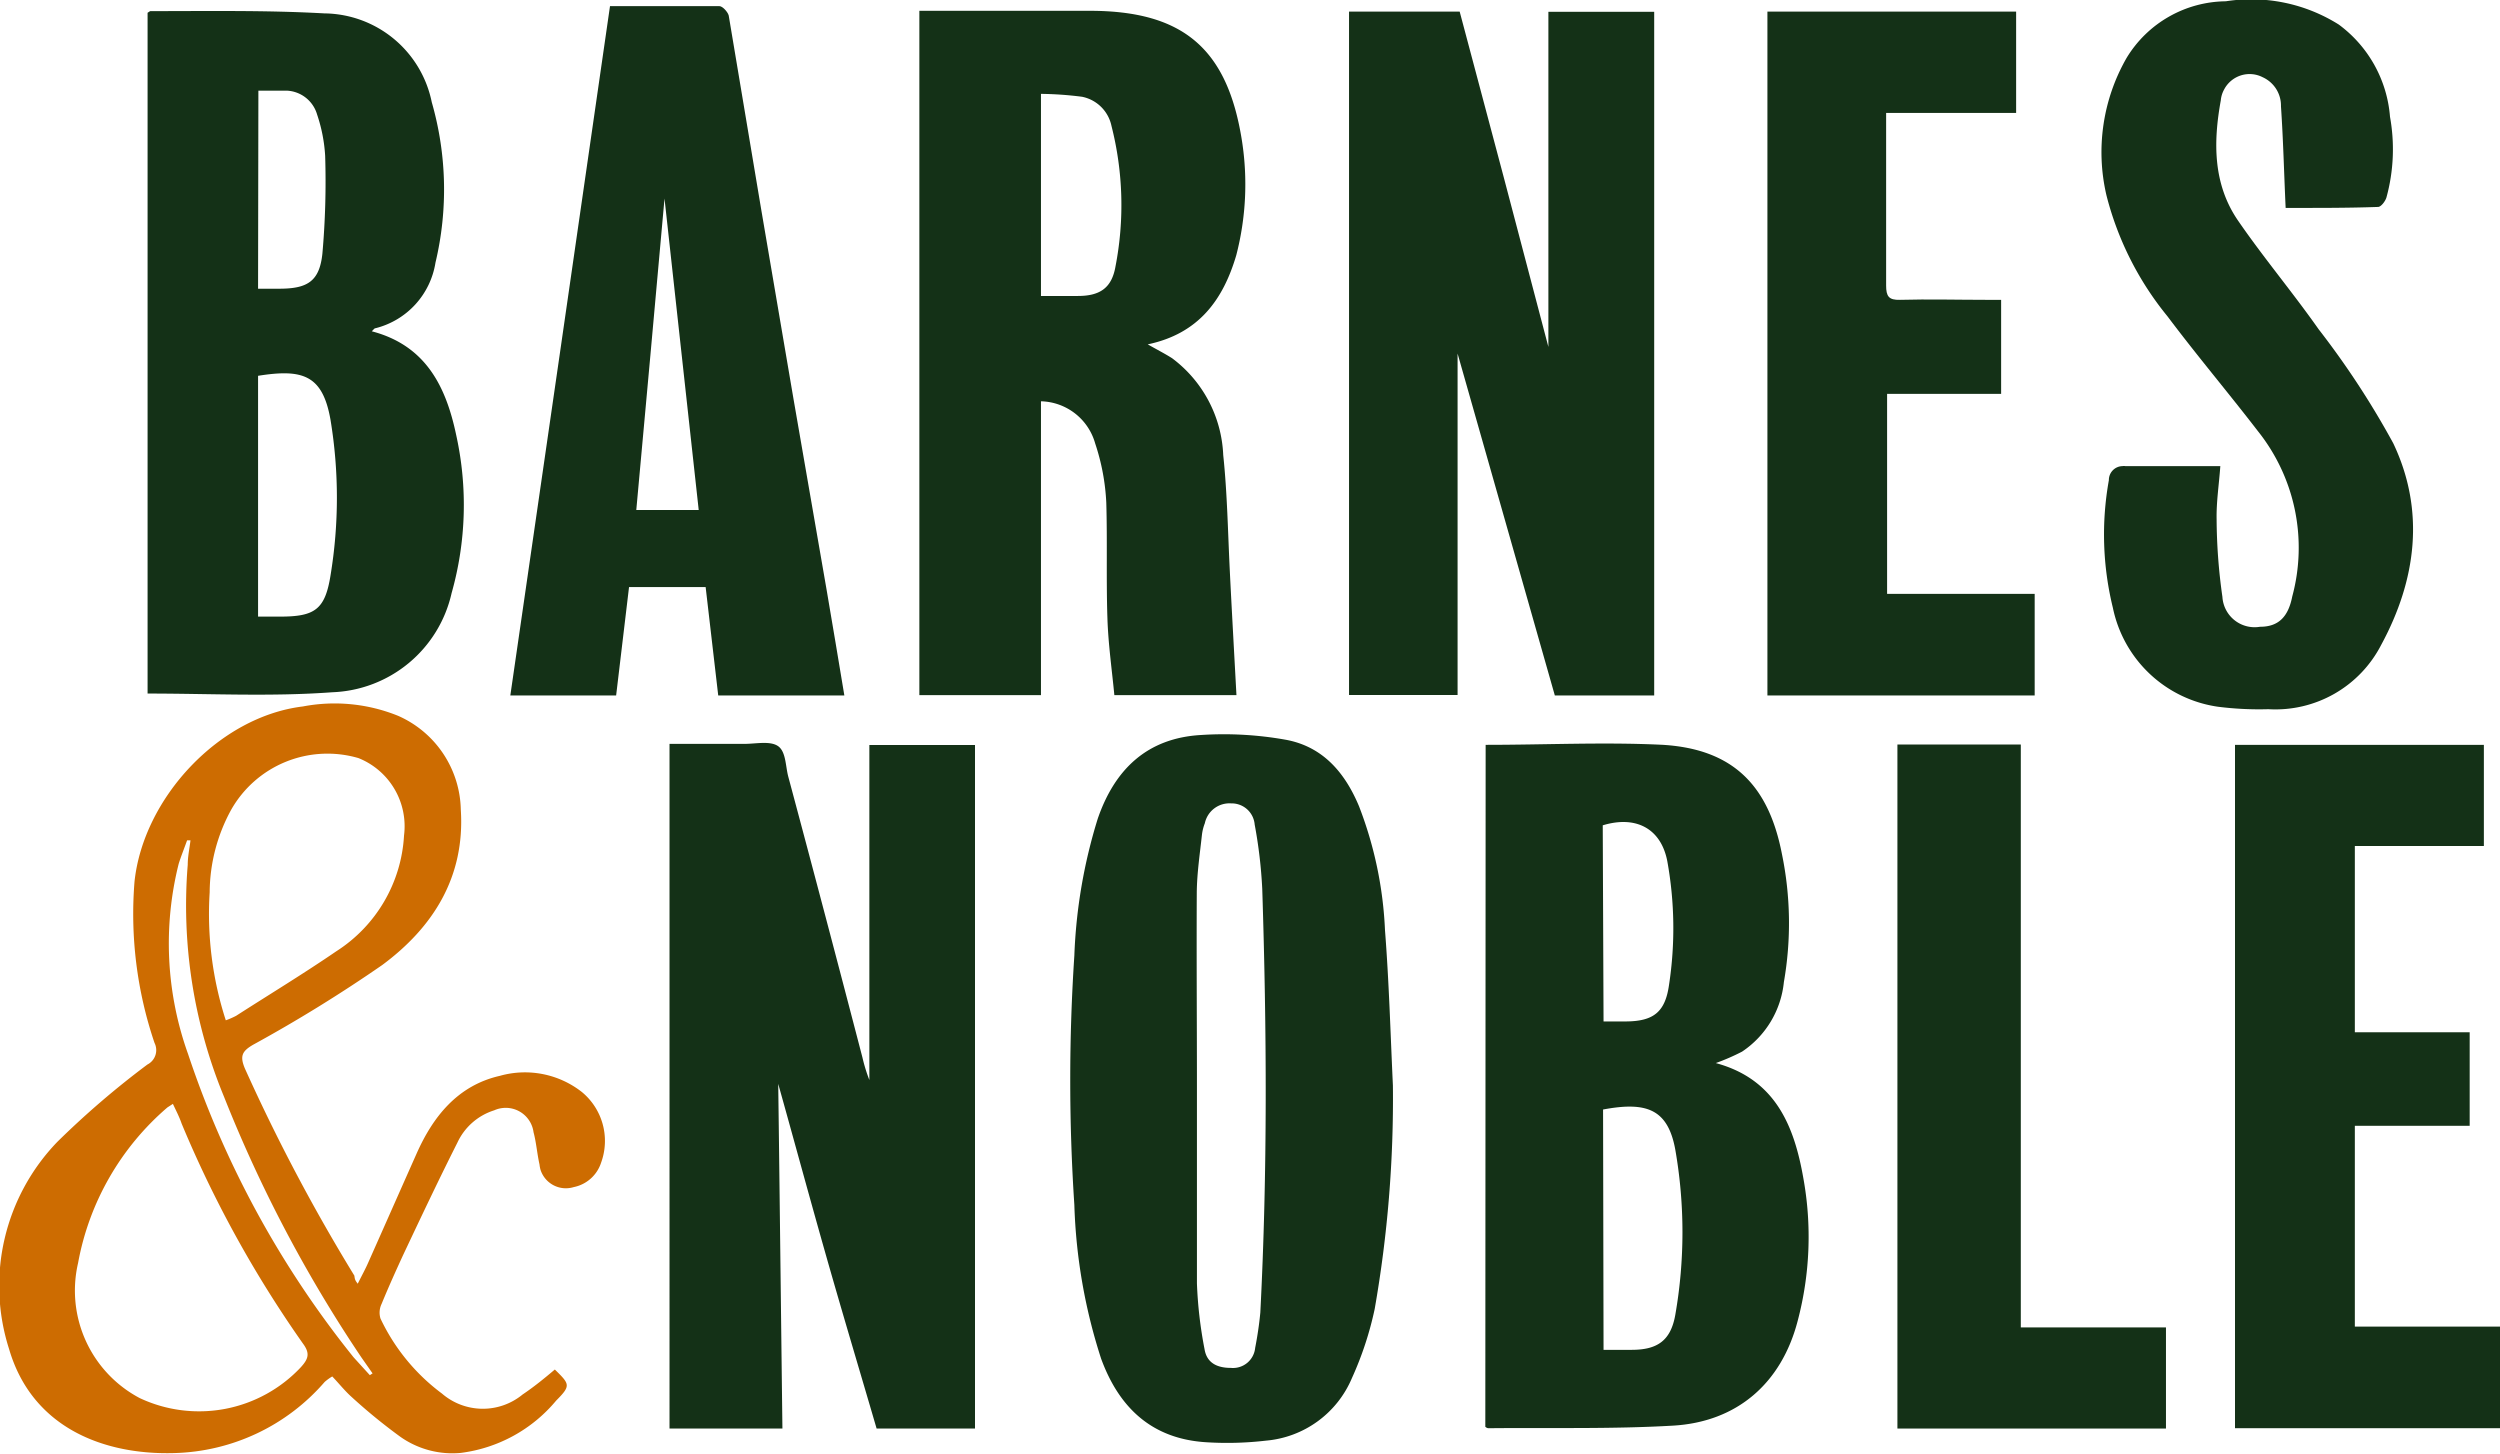 <svg id="Layer_1" data-name="Layer 1" xmlns="http://www.w3.org/2000/svg" width="155" height="90.14" viewBox="0 0 155 90.14"><defs><style>.cls-1{fill:#143117;}.cls-2{fill:#cd6c01;}</style></defs><path class="cls-1" d="M54.35,88.57c-1.07-3.66-2.16-7.29-3.19-10.92s-2-7.21-2.91-10.45c.09,6.85.17,14.08.26,21.37h-7V46.12h4.65c.71,0,1.59-.2,2.08.14s.46,1.23.63,1.88q2.34,8.73,4.6,17.42a10.25,10.25,0,0,0,.43,1.4V46.19h6.55V88.57Z"/><path class="cls-1" d="M90.37,21.92V43.09H83.64V.72H90.5Q93.25,11,96,21.51V.73h6.56V43.12H96.4Z"/><path class="cls-1" d="M71.16,21.35c.58.33,1.07.58,1.51.86a7.9,7.9,0,0,1,3.17,6c.25,2.36.29,4.81.41,7.22s.27,5.08.41,7.67H69.09c-.15-1.57-.38-3.17-.43-4.77-.08-2.38,0-4.77-.07-7.16a13.6,13.6,0,0,0-.69-3.68,3.58,3.58,0,0,0-3.36-2.61V43.1H57V.67H67.56C73.34.67,76.1,3,77,8.72a17.52,17.52,0,0,1-.35,7.1C75.83,18.61,74.3,20.69,71.16,21.35Zm-6.62-3h2.29c1.37,0,2.1-.5,2.33-1.83a19.9,19.9,0,0,0-.25-8.72A2.33,2.33,0,0,0,67.09,6a21.55,21.55,0,0,0-2.55-.18Z"/><path class="cls-1" d="M92.11,46.18c3.73,0,7.39-.18,11,0,4.31.27,6.54,2.48,7.37,6.77a21.21,21.21,0,0,1,.12,7.94,5.89,5.89,0,0,1-2.59,4.31,13.16,13.16,0,0,1-1.63.71c3.69,1,4.86,3.88,5.43,7.15a20.36,20.36,0,0,1-.35,8.82c-1,3.87-3.75,6.28-7.74,6.51-3.81.22-7.63.12-11.44.16,0,0-.09,0-.19-.09Zm7.31,37.51h1.74c1.61,0,2.43-.58,2.71-2.18a29.73,29.73,0,0,0,0-10.22c-.46-2.55-1.81-3-4.48-2.5Zm0-20.36h1.33c1.74,0,2.49-.55,2.73-2.27a23.29,23.29,0,0,0-.11-7.68c-.39-2-1.93-2.84-4-2.21Z"/><path class="cls-1" d="M9.15,43V.79c.09-.05.14-.1.18-.1,3.6,0,7.2-.06,10.78.14a6.87,6.87,0,0,1,6.66,5.51A19.58,19.58,0,0,1,27,16.28a5,5,0,0,1-3.72,4.07c-.07,0-.12.09-.23.19,3.36.88,4.61,3.44,5.24,6.46A20.08,20.08,0,0,1,28,36.77a7.88,7.88,0,0,1-7.4,6.15C16.8,43.2,13,43,9.15,43ZM16,38.23h1.36c2.15,0,2.79-.43,3.13-2.54a29.6,29.6,0,0,0,0-9.67C20,23.24,18.76,22.86,16,23.3ZM16,17.9h1.31c1.75,0,2.5-.45,2.68-2.19a50.88,50.88,0,0,0,.17-6.05,9.76,9.76,0,0,0-.5-2.56,2.05,2.05,0,0,0-1.89-1.48c-.59,0-1.17,0-1.75,0Z"/><path class="cls-1" d="M86.36,67.3a75.45,75.45,0,0,1-1.13,13.86,20.84,20.84,0,0,1-1.41,4.28,6.38,6.38,0,0,1-5.33,3.88,20.69,20.69,0,0,1-3.69.1c-3.36-.2-5.41-2.12-6.53-5.18a34.23,34.23,0,0,1-1.66-9.53,117.44,117.44,0,0,1,0-15.47,32.55,32.55,0,0,1,1.45-8.48c1.06-3.08,3.08-5,6.4-5.19a21.8,21.8,0,0,1,5.23.29c2.29.41,3.68,2,4.57,4.13a24.17,24.17,0,0,1,1.61,7.69C86.12,60.88,86.21,64.1,86.36,67.3Zm-12.15.08h0c0,4.08,0,8.15,0,12.19a26.43,26.43,0,0,0,.47,4.07c.14.88.8,1.17,1.64,1.17a1.38,1.38,0,0,0,1.5-1.24c.14-.72.25-1.45.32-2.19.45-8.73.4-17.5.12-26.26a29.74,29.74,0,0,0-.47-4,1.43,1.43,0,0,0-1.46-1.31,1.56,1.56,0,0,0-1.63,1.23,2.92,2.92,0,0,0-.18.72c-.13,1.2-.31,2.39-.32,3.59C74.18,59.37,74.21,63.4,74.21,67.38Z"/><path class="cls-1" d="M37.82.38H44.6c.2,0,.52.36.58.58.68,4,1.33,8,2,11.94q2,11.84,4.07,23.67c.37,2.16.73,4.32,1.1,6.55H44.53c-.26-2.24-.52-4.46-.78-6.72H39l-.8,6.72H31.64C33.71,28.87,35.76,14.66,37.82.38Zm5.5,31.24c-.7-6.4-1.4-12.76-2.12-19.31-.58,6.56-1.17,12.91-1.75,19.31Z"/><path class="cls-2" d="M22.18,79.59c.27-.54.48-.92.65-1.31,1-2.25,2-4.51,3-6.76S28.35,67.3,31,66.7a5.72,5.72,0,0,1,5.07,1,3.93,3.93,0,0,1,1.2,4.38,2.25,2.25,0,0,1-1.7,1.52,1.65,1.65,0,0,1-2.06-1.08,2,2,0,0,1-.06-.32c-.15-.67-.2-1.37-.37-2a1.74,1.74,0,0,0-2.44-1.36,3.76,3.76,0,0,0-2.28,2c-1.17,2.32-2.27,4.65-3.38,7-.46,1-.91,2-1.32,3a1.25,1.25,0,0,0-.07.91,12.39,12.39,0,0,0,3.81,4.65,3.88,3.88,0,0,0,5,.06c.7-.47,1.35-1,2-1.55.94.92,1,1,.08,1.93a9.2,9.2,0,0,1-5.91,3.24,5.6,5.6,0,0,1-3.75-1,34.79,34.79,0,0,1-3-2.45c-.43-.38-.79-.84-1.22-1.29a3.12,3.12,0,0,0-.47.34,12.76,12.76,0,0,1-9.31,4.41C6.51,90.22,2,88.57.56,83.63a12.85,12.85,0,0,1,3-12.84A54.16,54.16,0,0,1,9.14,66a1,1,0,0,0,.44-1.34,24.89,24.89,0,0,1-1.24-10c.55-5.18,5.24-10.23,10.44-10.86a10.48,10.48,0,0,1,5.9.58,6.5,6.5,0,0,1,3.89,5.82c.27,4.16-1.71,7.29-4.87,9.63a90.14,90.14,0,0,1-8,4.94c-.69.4-.84.7-.52,1.47a115,115,0,0,0,6.79,12.85C22,79.3,22,79.36,22.18,79.59ZM10.72,68.44l-.34.22a16.65,16.65,0,0,0-5.54,9.65,7.54,7.54,0,0,0,3.82,8.37,8.65,8.65,0,0,0,10-1.92c.45-.5.58-.84.13-1.45a71.19,71.19,0,0,1-7.53-13.65C11.12,69.25,10.92,68.87,10.72,68.44ZM14,63.26a5.17,5.17,0,0,0,.64-.28c2.07-1.33,4.18-2.61,6.21-4a9.12,9.12,0,0,0,4.2-7.18A4.55,4.55,0,0,0,22.22,47a6.86,6.86,0,0,0-7.89,3.21A10.75,10.75,0,0,0,13,55.32,21.39,21.39,0,0,0,14,63.26Zm8.93,22,.17-.11-.7-1A85.3,85.3,0,0,1,13.89,68a31.09,31.09,0,0,1-2.25-14.39c0-.51.11-1,.17-1.51l-.21,0c-.17.48-.38,1-.52,1.45a20.29,20.29,0,0,0,.58,11.8,60.54,60.54,0,0,0,10.26,18.8Z"/><path class="cls-1" d="M141.71,12.89c-.1-2.16-.15-4.24-.29-6.3a1.93,1.93,0,0,0-1.13-1.8,1.78,1.78,0,0,0-2.4.77,1.69,1.69,0,0,0-.2.66c-.47,2.59-.49,5.19,1.07,7.46s3.39,4.45,5,6.74a52.55,52.55,0,0,1,4.62,7.06c2,4.2,1.42,8.5-.74,12.49a7.37,7.37,0,0,1-7,4,20.19,20.19,0,0,1-3.11-.15A7.78,7.78,0,0,1,131,37.69a19.06,19.06,0,0,1-.25-7.92.86.86,0,0,1,.84-.87.55.55,0,0,1,.18,0c1.94,0,3.89,0,5.89,0-.08,1.12-.25,2.21-.23,3.29a35.18,35.18,0,0,0,.36,4.82,2,2,0,0,0,2.33,1.85c1.09,0,1.74-.55,2-1.88a11.59,11.59,0,0,0-2.13-10.25c-1.84-2.39-3.79-4.7-5.6-7.11a19.41,19.41,0,0,1-3.79-7.51,11.74,11.74,0,0,1,1.25-8.52A7.28,7.28,0,0,1,138,.08a10.2,10.2,0,0,1,7,1.44,7.86,7.86,0,0,1,3.18,5.72,11.33,11.33,0,0,1-.22,5c-.07.24-.34.59-.52.59C145.48,12.9,143.53,12.89,141.71,12.89Z"/><path class="cls-1" d="M109.58.72H125V7h-8.06V17.7c0,.67.16.91.86.89,1.78-.05,3.57,0,5.35,0h.92v5.83H117v12.4h9.15v6.3H109.58Z"/><path class="cls-1" d="M154,46.18v6.27h-8V64h7.12V69.8H146V82.25h9v6.3H138.57V46.18Z"/><path class="cls-1" d="M117.64,46.16h7.65V82.3h9v6.27H117.64Z"/></svg>